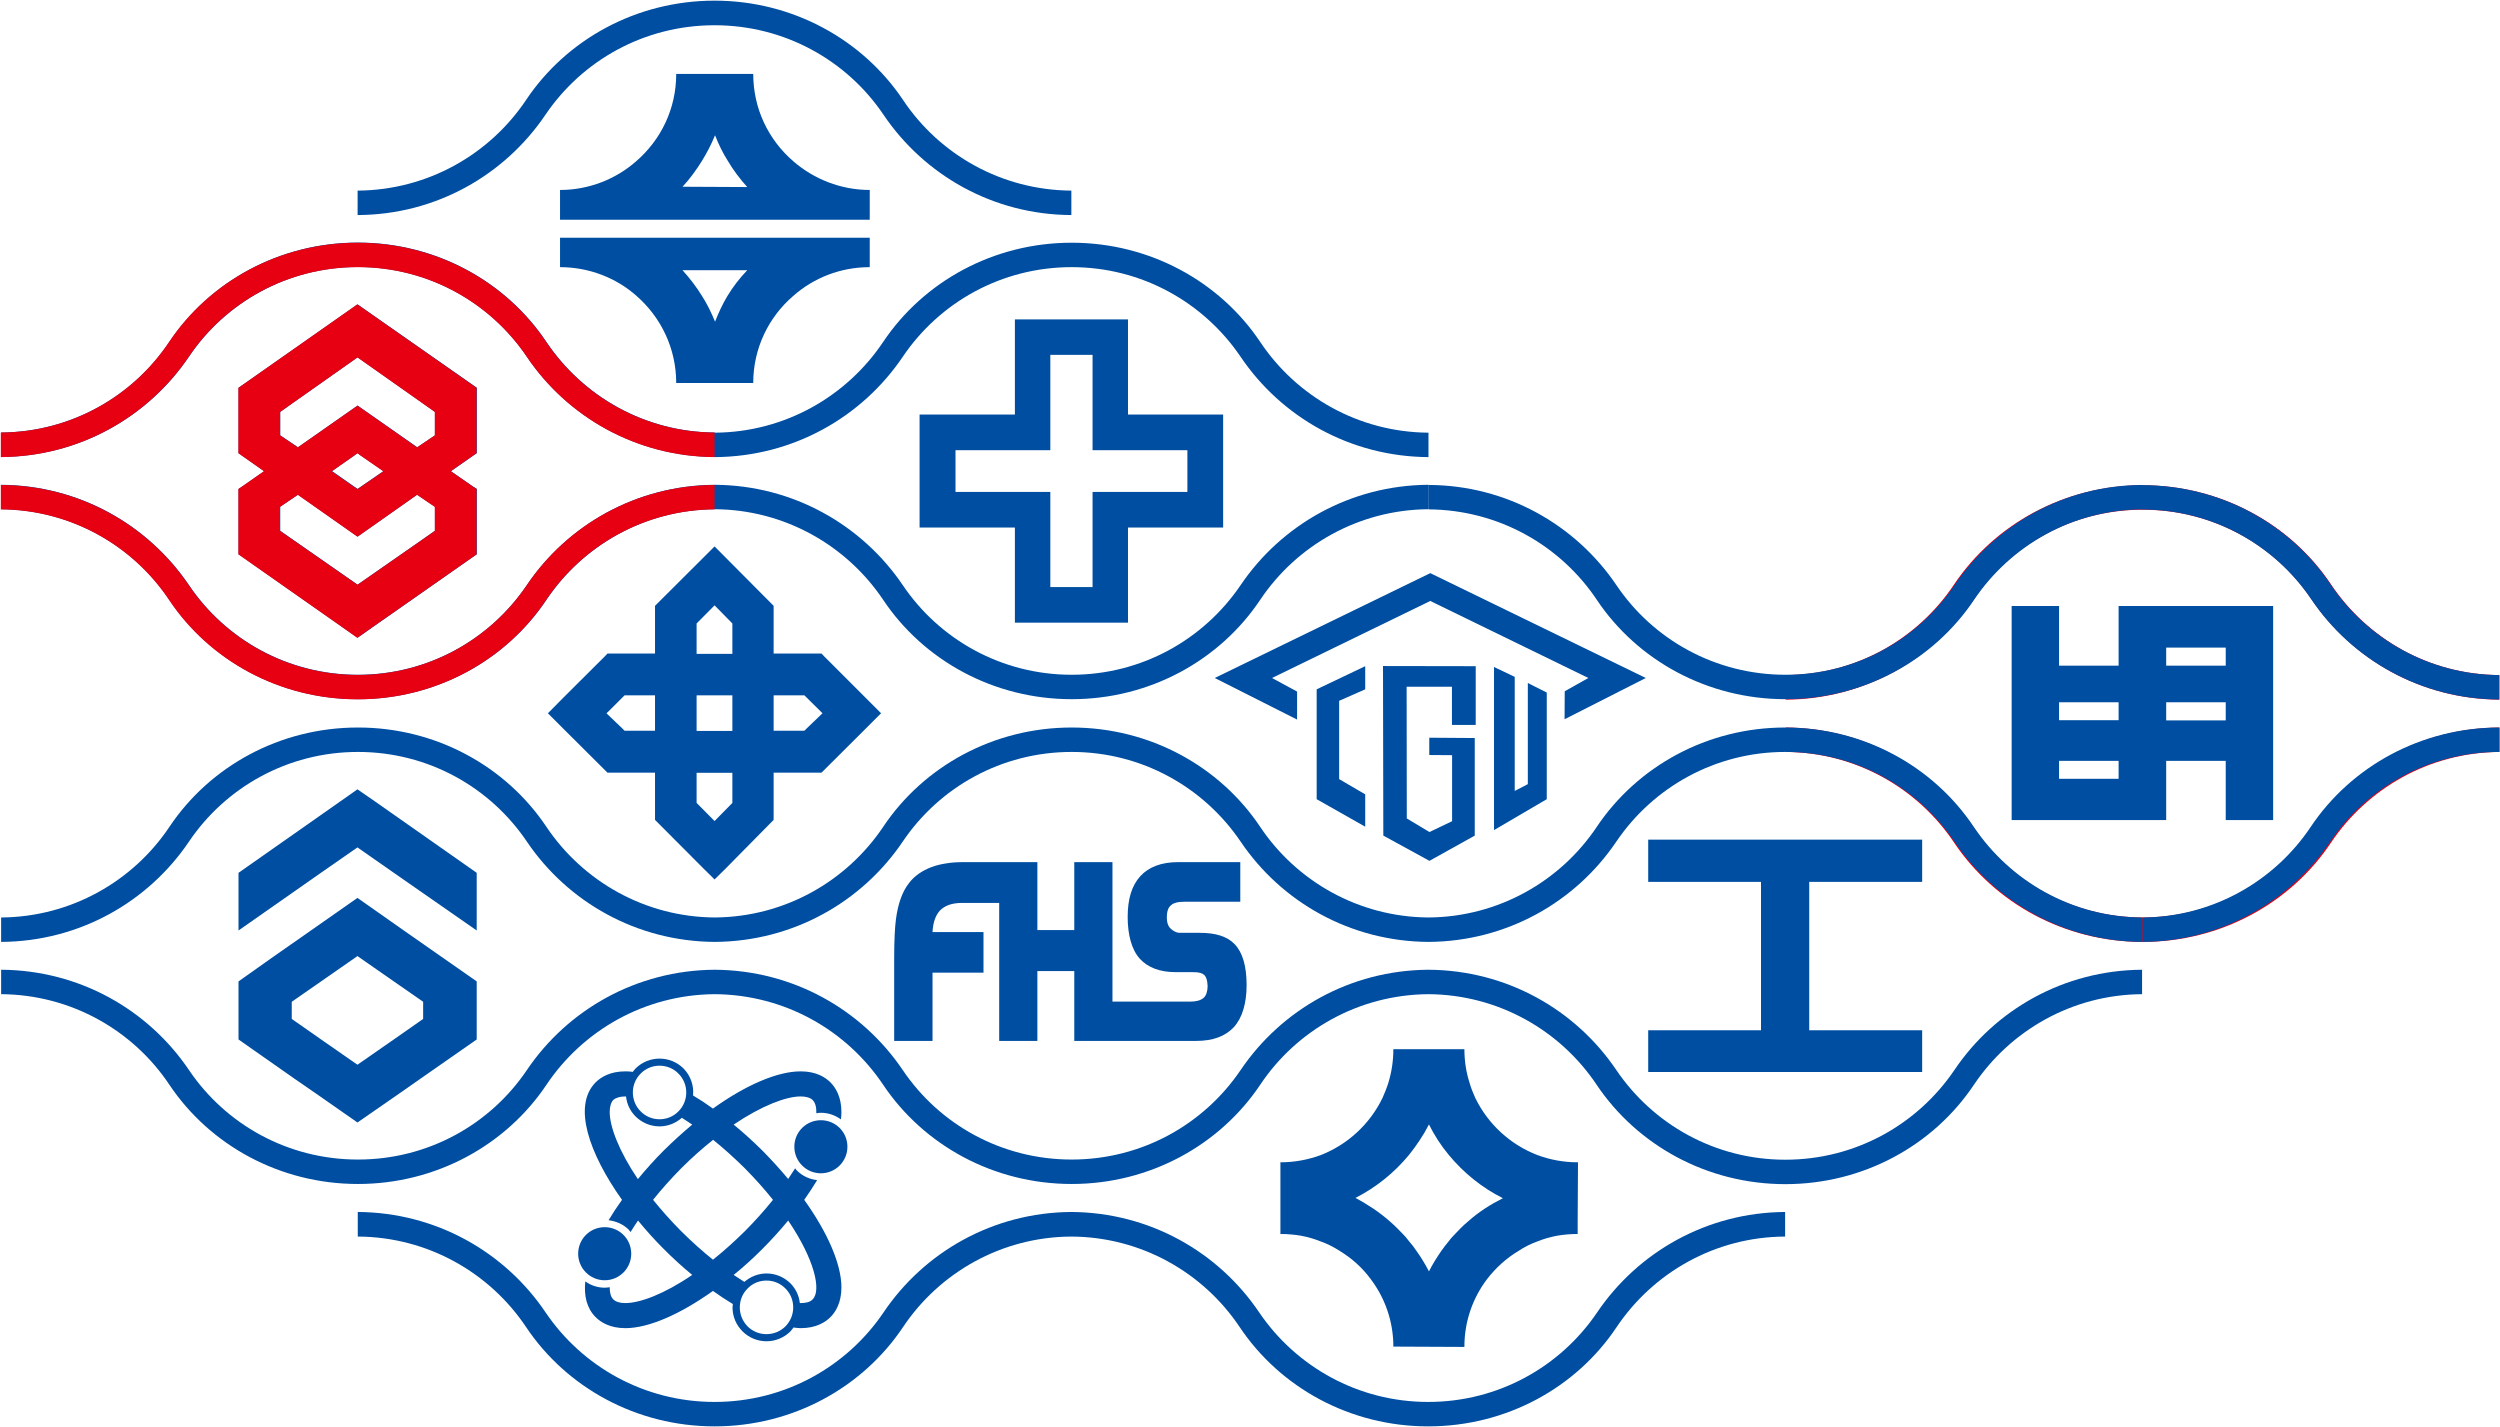 <svg version="1.2" xmlns="http://www.w3.org/2000/svg" viewBox="0 0 1545 882" width="1545" height="882"><style>.a{fill:#e60012}.b{fill:#004ea2}</style><path fill-rule="evenodd" class="a" d="m1103.6 449.5v0.1c48.4 0.3 90.9 24.7 116.2 62 22.6 33.5 60.9 55.4 104.4 55.4 43.4 0 81.7-21.9 104.3-55.4 25.2-37.3 67.8-61.7 116.2-62v15.1c-43.3 0.3-81.6 22.5-104.1 56-24.9 37.4-68.1 61.4-116.4 61.4-48.4 0-91.5-24-116.6-61.4-22.4-33.5-60.6-55.7-104-56m0-47.5c43.4-0.2 81.6-22.4 104-56 25.1-37.3 68.2-61.3 116.6-61.3 48.3 0 91.5 24 116.4 61.3 22.5 33.6 60.8 55.8 104.1 56v15.2c-48.4-0.3-91-24.8-116.2-62.1-22.6-33.5-60.9-55.3-104.3-55.3-43.5 0-81.8 21.8-104.4 55.3-25.3 37.3-67.8 61.8-116.2 62.1z"/><path fill-rule="evenodd" class="b" d="m428.3 677q6.1 3.6 12.3 8.1c20.2-14.5 39.8-23 54.2-23 9.6 0 15.3 3.7 18.4 6.8 3.1 3.1 6.8 8.8 6.8 18.4q0 2.1-0.3 4.5c-3.6-2.6-7.8-4.1-12.4-4.1-0.9 0-1.9 0.1-2.8 0.3 0.1-3.7-0.6-6.5-2.3-8.2-1.4-1.4-4-2.2-7.4-2.2-8.9 0-23.9 5.6-41.4 17.4 6 4.9 11.9 10.3 17.7 16 5.7 5.8 11.1 11.7 16 17.6 1.5-2.2 3-4.5 4.3-6.6 0.3 0.5 0.7 1 1.1 1.4 3.4 3.4 7.8 5.4 12.5 5.9-2.4 4-5.1 8.1-8 12.2 14.4 20.1 23 39.7 23 54.1 0 9.6-3.7 15.3-6.8 18.4-3.1 3.1-8.8 6.8-18.4 6.8-1.4 0-2.9-0.2-4.4-0.4-0.6 0.8-1.2 1.6-1.9 2.4-4 3.9-9.2 6.1-14.8 6.1-5.6 0-10.9-2.2-14.8-6.1-4-4-6.2-9.2-6.2-14.8 0-0.7 0.2-1.4 0.2-2.1q-6-3.6-12.3-8.1c-20.2 14.4-39.7 23-54.1 23-9.6 0-15.3-3.7-18.4-6.8-5.5-5.5-7.3-13.2-6.4-22.1 3.5 2.5 7.6 3.9 12.1 3.9 1 0 2-0.2 3-0.3v0.1q0 5.2 2.2 7.4 2.3 2.3 7.5 2.3c8.9 0 23.9-5.5 41.3-17.4-5.9-4.8-11.8-10.2-17.6-16-5.6-5.6-10.9-11.5-15.9-17.6q-2.5 3.6-4.6 7.1c-0.4-0.4-0.7-0.9-1.1-1.4-3.4-3.4-7.8-5.3-12.5-5.9 2.5-4.2 5.3-8.4 8.3-12.6-20.3-28.6-30.7-58.1-16.3-72.6 3.1-3.1 8.8-6.8 18.4-6.8q2.2 0 4.6 0.3c0.5-0.7 1-1.4 1.7-2.1 8.2-8.1 21.4-8.1 29.6 0 4.5 4.6 6.5 10.7 5.9 16.7zm12.4 27.4c-6.4 5.1-13 10.9-19.6 17.5-6.6 6.7-12.4 13.2-17.5 19.6 5.1 6.3 10.9 12.9 17.5 19.5 6.6 6.6 13.2 12.4 19.5 17.5 6.4-5.1 12.9-10.9 19.6-17.5 6.6-6.6 12.4-13.2 17.5-19.5-5.1-6.4-10.9-12.9-17.5-19.6-6.7-6.6-13.2-12.4-19.5-17.5zm46.4 49.9c-4.9 5.9-10.2 11.8-16 17.6-5.8 5.8-11.7 11.2-17.7 16q3.4 2.3 6.6 4.3c3.9-3.3 8.6-5.2 13.7-5.2 5.6 0 10.8 2.2 14.8 6.1 3.3 3.4 5.3 7.6 5.8 12.2q0.3 0 0.5 0c3.4 0 6-0.7 7.4-2.3 5.6-5.5 1.1-24.8-15.1-48.7zm-1.7 65.4c3.1-3.2 4.8-7.3 4.8-11.7 0-4.5-1.7-8.6-4.8-11.7-3.1-3.2-7.3-4.9-11.7-4.9-4.5 0-8.6 1.7-11.7 4.9-3.1 3.1-4.8 7.2-4.8 11.7 0 4.4 1.7 8.5 4.8 11.7 3.1 3.1 7.2 4.8 11.7 4.8 4.4 0 8.6-1.7 11.7-4.8zm-89.5-156.2c-3.1 3.1-4.8 7.2-4.8 11.6 0 4.5 1.7 8.6 4.8 11.7 3.1 3.2 7.3 4.9 11.7 4.9 4.4 0 8.6-1.7 11.7-4.9 6.4-6.4 6.4-16.9 0-23.3-3.1-3.2-7.3-4.9-11.7-4.9-4.4 0-8.6 1.7-11.7 4.9zm31.9 31.5c-2.2-1.5-4.4-2.9-6.4-4.2-3.9 3.4-8.7 5.3-13.8 5.3-5.6 0-10.8-2.2-14.8-6.1-3.4-3.4-5.4-7.7-5.9-12.3-0.1-0.1-0.3-0.1-0.4-0.1-3.4 0-5.9 0.8-7.5 2.2-1.4 1.5-2.2 4-2.2 7.5 0 8.9 5.6 23.9 17.4 41.4 5-6.1 10.4-12.1 16-17.7 5.8-5.7 11.7-11.1 17.6-16zm199.4-369h-58.9v-69.8h58.9v-58.8h69.9v58.8h58.8v69.8h-58.8v58.8h-69.9zm21.9-22v58.8h26.1v-58.8h58.6v-25.8h-58.6v-58.9h-26.1v58.9h-58.6v25.8zm-356.5-22.5l-13.9 9.7 13.7 9.5 2.3 1.4v40.4l-63.1 44.2-10.6 7.4-10.6-7.4-62.9-44.2v-40.4l2.2-1.4 13.6-9.5-13.8-9.7-2-1.5v-40.4l73.5-51.5 73.7 51.5v40.4zm-31.8 52.1l8-5.6v-14.9l-11-7.4-36.8 25.9-36.8-25.9-11 7.4v14.9l8 5.6 39.8 27.7zm-79.4-84.9l-8.2 5.8v14.5l11 7.4 36.8-25.8 36.9 25.8 10.9-7.4v-14.5l-8.2-5.8-39.6-27.9zm41.6 32.8l-2-1.5-2 1.5-13.8 9.6 13.6 9.5 2.2 1.5 2.2-1.5 13.8-9.5z"/><path fill-rule="evenodd" class="b" d="m404.8 477.5h-29.4l-1.9-1.9-25.6-25.5-9.3-9.3 1.3-1.3 8.3-8.4 25.5-25.4 1.7-1.8h29.4v-29.5l36.8-36.7 36.5 36.7v29.5h29.6l1.7 1.8 35.1 35.1-9.3 9.3-25.6 25.5-1.9 1.9h-29.6v29.2l-29.8 30.2-6.7 6.6-6.7-6.6-30.1-30.2zm-20.3-27.4l1.5 1.5h18.8v-21.9h-18.8l-9.8 9.8-1.4 1.3zm114.1-18.9l-1.5-1.5h-19v21.9h19l1.5-1.5 9.7-9.3-1.3-1.3zm-68.1 20.5h22.1v-22h-22.1zm0-47.6h22.1v-18.8l-11-11.2-11.1 11.2zm0 92.1l11.1 11.2 11-11.2v-18.6h-22.1zm-158.1 94.8l22.2 15.5v35.9l-35 24.4-13 9.1-25.7 17.8-25.5-17.8-13.2-9.1-34.8-24.4v-35.9l21.9-15.5 22.9-16 28.7-20.1 28.6 20.1zm-28.6 15.8l-22.7-15.8-0.2-0.2-0.2 0.2-22.7 15.8-17.7 12.3v10.6l17.3 12.1 23.3 16.2 23.3-16.2 17.3-12.1v-10.6z"/><path fill-rule="evenodd" class="b" d="m294.6 575.1l-0.2-0.2-50.3-35-23.2-16.2-23.3 16.2-50 35-0.2 0.2v-35.7l62.7-44 10.8-7.6 11 7.6 62.7 44zm509.6 188.6c-4.1-0.7-8.4-1.1-12.9-1.1v-44.3c8.8 0 17.1-1.6 24.8-4.4 16.7-6.5 30.5-19.2 38.3-35.4 1.3-2.9 2.6-6.1 3.6-9.3 2-6.5 3.1-13.5 3.1-20.8h43.9c0 7.3 1.1 14.3 3.2 20.8 0.9 3.2 2.2 6.4 3.5 9.3 7.9 16.2 21.6 28.9 38.6 35.4 7.6 2.8 15.9 4.4 24.7 4.4h0.2l-0.2 36.5v7.8c-4.5 0-8.8 0.4-12.9 1.1-4 0.8-8 1.9-11.7 3.4q-6.5 2.3-12 6c-7.5 4.5-14 10.4-19.4 17.4-8.8 11.6-14 26.1-14 41.7v0.2l-43.9-0.2c0-15.6-5.2-30.1-14-41.7-5.1-7-11.7-12.9-19.1-17.4-3.9-2.5-7.8-4.5-12.1-6-3.7-1.5-7.6-2.6-11.7-3.4zm54.7-8.9c3.3 2.8 6.3 6 9.3 9.1 0.9 1 1.7 2.1 2.6 3.2 1.7 1.9 3.2 3.9 4.6 6 2.8 3.9 5.4 8.2 7.7 12.6 2.2-4.4 4.8-8.5 7.6-12.6 1.5-2.1 3-4.1 4.6-6 0.8-1.1 1.7-2.2 2.7-3.2 2.9-3.1 5.9-6.3 9.3-9.1 6.5-5.8 13.7-10.4 21.5-14.3-13-6.5-24.3-15.7-33.5-26.8-4.8-5.8-8.9-12.1-12.2-18.8-3.4 6.7-7.7 13-12.3 18.8-9.1 11-20.3 20.1-33.1 26.6 7.6 4.1 14.9 8.9 21.2 14.5zm-512.8-607.9h191.4v18.2c-18.2 0-34.8 6.7-47.4 17.9-15.1 13-24.6 32.3-24.6 53.7h-47.6c0-21.5-9.5-40.7-24.6-53.9-12.4-11-29.2-17.7-47.2-17.7zm75.7 20.1c4.6 5.1 8.5 10.2 12.1 16 3.2 5 5.7 10.2 8 15.8 2.2-5.6 4.6-10.8 7.6-15.8 3.5-5.8 7.6-11.1 12.3-16zm115.7-31.2h-191.4v-18.4c18 0 34.6-6.8 47-17.7 15.3-13.2 24.8-32.4 24.8-54h47.6c0 21.6 9.5 40.8 24.8 54 12.6 10.9 29.2 17.7 47.2 17.7zm-75.7-20.2c-4.5-5-8.6-10.4-11.9-16-3.2-5-5.8-10.4-8-16-2.3 5.6-5.1 11-8.2 16-3.5 5.6-7.4 11-11.9 15.8z"/><path fill-rule="evenodd" class="b" d="m1219.8 670.5c-25 37.3-68.1 61.3-116.5 61.3-48.3 0-91.4-24-116.5-61.3-22.4-33.6-60.7-55.8-104-56.1-43.3 0.3-81.6 22.4-104 56-25 37.3-68.2 61.3-116.5 61.3-48.3 0-91.5-24-116.5-61.3-22.5-33.6-60.7-55.7-104.1-56-43.3 0.3-81.5 22.4-104 56-25 37.3-68.2 61.3-116.5 61.3-48.3 0-91.5-24-116.5-61.3-22.4-33.6-60.7-55.7-104-56v-15.1c48.4 0.3 90.9 24.7 116.1 62 22.6 33.5 61 55.3 104.4 55.3 43.5 0 81.8-21.8 104.4-55.3 25.2-37.3 67.8-61.7 116.1-62 48.4 0.3 91 24.7 116.2 62 22.6 33.5 60.9 55.3 104.4 55.3 43.4 0 81.7-21.8 104.4-55.3 25.2-37.3 67.7-61.7 116.1-62 48.4 0.3 90.9 24.7 116.1 62 22.7 33.5 61 55.4 104.4 55.4 43.5 0 81.8-21.9 104.5-55.4 25.1-37.3 67.7-61.7 116-62v15.1c-43.3 0.3-81.5 22.5-104 56.1zm104-88.4c-48.3-0.3-90.9-24.7-116-62-22.7-33.5-61-55.4-104.5-55.4-43.4 0-81.7 21.9-104.4 55.4-25.2 37.3-67.7 61.7-116.1 62-48.4-0.3-90.9-24.7-116.1-62-22.7-33.5-61-55.4-104.4-55.4-43.5 0-81.8 21.9-104.4 55.4-25.2 37.3-67.8 61.7-116.2 62-48.3-0.3-90.9-24.7-116.1-62-22.6-33.5-60.9-55.4-104.4-55.4-43.4 0-81.8 21.9-104.4 55.4-25.2 37.3-67.7 61.7-116.1 62v-15.1c43.3-0.3 81.6-22.5 104-56 25-37.4 68.2-61.4 116.5-61.4 48.3 0 91.5 24 116.5 61.4 22.5 33.5 60.7 55.7 104 56 43.4-0.3 81.6-22.5 104.1-56 25-37.4 68.2-61.4 116.5-61.4 48.3 0 91.5 24 116.5 61.4 22.4 33.5 60.7 55.7 104 56 43.3-0.3 81.6-22.5 104-56 25.1-37.4 68.2-61.4 116.5-61.4 48.4 0 91.5 24 116.5 61.4 22.5 33.5 60.7 55.7 104 56zm-1323.1-299.7v-15.1c43.3-0.3 81.6-22.5 104-56 25-37.4 68.2-61.4 116.5-61.4 48.3 0 91.5 24 116.5 61.4 22.5 33.5 60.7 55.7 104.1 56v0.1c43.3-0.3 81.5-22.5 104-56.1 25-37.3 68.2-61.3 116.5-61.3 48.3 0 91.5 24 116.5 61.3 22.4 33.6 60.7 55.8 104 56.1v15.1c-48.4-0.3-90.9-24.7-116.1-62-22.7-33.5-61-55.4-104.4-55.4-43.5 0-81.8 21.9-104.4 55.4-25.2 37.3-67.8 61.7-116.1 62v-0.1c-48.4-0.3-91-24.7-116.2-62-22.6-33.5-60.9-55.4-104.4-55.4-43.4 0-81.8 21.9-104.4 55.4-25.2 37.3-67.7 61.7-116.1 62zm998.4 537.7c-24.9 37.4-68.1 61.4-116.5 61.4-48.3 0-91.5-24-116.5-61.4-22.4-33.5-60.7-55.7-104-55.9-43.3 0.2-81.6 22.4-104 55.9-25 37.4-68.2 61.4-116.5 61.4-48.3 0-91.5-24-116.5-61.4-22.4-33.5-60.7-55.7-104-55.9v-15.2c48.3 0.3 90.9 24.7 116.1 62.1 22.6 33.4 60.9 55.3 104.4 55.3 43.5 0 81.8-21.9 104.4-55.3 25.2-37.4 67.8-61.8 116.1-62.1 48.3 0.3 90.9 24.7 116.1 62.1 22.7 33.4 61 55.3 104.4 55.3 43.5 0 81.8-21.9 104.4-55.3 25.3-37.4 67.9-61.8 116.2-62.1v15.2c-43.4 0.2-81.6 22.4-104.1 55.9zm-778.1-687.2v-15.1c43.3-0.3 81.6-22.4 104.1-56 24.9-37.3 68.1-61.4 116.5-61.4 48.3 0 91.5 24.1 116.5 61.4 22.4 33.6 60.7 55.7 104 56v15.1c-48.4-0.2-90.9-24.7-116.1-62-22.6-33.5-61-55.3-104.4-55.3-43.5 0-81.8 21.8-104.5 55.3-25.2 37.3-67.7 61.8-116.1 62zm1103.1 434.1c43.3-0.3 81.6-22.5 104-56.1 25-37.3 68.2-61.3 116.5-61.3v15.1c-43.5 0-81.8 21.9-104.4 55.3-25.2 37.4-67.8 61.8-116.1 62.1z"/><path fill-rule="evenodd" class="b" d="m882.8 314.7c-43.3 0.3-81.6 22.5-104 56-25 37.4-68.2 61.4-116.5 61.4-48.3 0-91.5-24-116.5-61.4-22.5-33.5-60.7-55.7-104-56-43.4 0.3-81.6 22.5-104.1 56-25 37.4-68.2 61.4-116.5 61.4-48.3 0-91.5-24-116.5-61.4-22.4-33.5-60.7-55.7-104-56v-15.1c48.4 0.3 90.9 24.8 116.1 62 22.6 33.5 61 55.4 104.4 55.4 43.5 0 81.8-21.9 104.4-55.4 25.2-37.2 67.8-61.7 116.2-62 48.3 0.3 90.9 24.8 116.1 62 22.6 33.5 60.9 55.4 104.4 55.4 43.4 0 81.7-21.9 104.4-55.4 25.2-37.2 67.7-61.7 116.1-62m0.1 0.1c48.3 0.2 90.9 24.7 116.1 62 22.6 33.5 61 55.3 104.4 55.3 43.5 0 81.8-21.8 104.4-55.3 25.2-37.3 67.8-61.8 116.1-62v0.1c48.3 0.1 91.5 24.1 116.4 61.4 22.5 33.5 60.8 55.7 104.1 56v15.1c-48.4-0.3-90.9-24.7-116.1-62-22.6-33.5-61-55.4-104.4-55.4v-0.1c-43.3 0.3-81.5 22.5-104 56-25 37.3-68.2 61.3-116.5 61.3-48.3 0-91.5-24-116.5-61.3-22.4-33.6-60.7-55.7-104-56zm-375.6 425.4c-9.1 0-16.4-7.4-16.4-16.4 0-9.1 7.3-16.4 16.4-16.4 9.1 0 16.4 7.3 16.4 16.4 0 9-7.3 16.4-16.4 16.4zm-133.6 66.1c-9.1 0-16.4-7.4-16.4-16.4 0-9.1 7.3-16.4 16.4-16.4 9.1 0 16.4 7.3 16.4 16.4 0 9-7.3 16.4-16.4 16.4z"/><path fill-rule="evenodd" class="b" d="m827.6 433.1v48.4l16.1 9.4v20l-30-17v-67.9l30-14.3v14.3zm69.7 14.9v-23.6h-28l0.1 81.4 14 8.4 14-6.7v-40.8l-14.1-0.1v-10.7l28.1 0.2v60.3l-28 15.6-28.5-15.6-0.2-104.8 57.3 0.1v36.3zm38.8-29.7v70.5l8.1-4.2v-62.5l11.7 5.9v65.9l-32.6 19.1v-100.8z"/><path fill-rule="evenodd" class="b" d="m967 427.2l14.6-8.2-97.7-47.6-97.8 47.6 15.5 8.4v17.3l-50.9-25.7 133.2-64.8 133.2 64.8-50.2 25.5zm-303.1 216.1v-43.2h-22.8v43.2h-23.6v-85.3h-22.9c-6.4 0-10.8 1.7-13.8 4.8-2.6 2.9-4.2 7.2-4.5 13.2h31.5v25.1h-31.5v42.2h-23.7v-51.1c0-10.8 0.4-18.9 1.1-24.2 1.3-9.6 3.9-17 8.1-22.3q2.4-3.2 6.1-5.8 7.1-4.9 16.8-6.3c3.3-0.6 7.1-0.8 11.3-0.8h45.1v42h22.8v-42h23.6v86.2h48.1c3.8 0 6.5-0.8 8.2-2.3 1.6-1.3 2.5-4.1 2.5-7.2-0.1-3.8-0.9-5.8-2.1-7-1.1-1-3.2-1.8-7.3-1.7h-10.3c-9.7 0-17.2-2.8-22.2-8.3-5.1-5.6-7.5-15-7.5-25.7 0-11.3 2.5-19.4 7.8-25.3 5.3-5.8 13.2-8.7 23.4-8.7h38.4v24.5h-34.9c-3.7 0-6.2 0.7-7.6 1.9-1.9 1.4-2.9 3.6-2.9 7.9 0 2.7 0.6 4.7 1.7 6.1 1.1 1.3 3.6 3.3 6.3 3.3h12.5c9.6 0 16.8 2.2 21.4 7 5 5.2 7.4 13.7 7.4 25.3 0 11.1-2.6 20.2-7.9 26-5.3 5.7-13.1 8.5-23.3 8.5zm711.6-173.1h-36.8v36.6h-95.5v-132.3h29.3v36.9h36.8v-36.9h95.5v132.3h-29.3zm-103-25.1h36.8v-11.1h-36.8zm103-11.1h-36.8v11.2h36.8zm-36.8-22.6h36.8v-11.2h-36.8zm-29.4 58.8h-36.8v11.1h36.8z"/><path class="b" d="m1187.9 545v-26.1h-169.3v26.1h69.7v91.7h-69.7v25.8h169.3v-25.8h-69.8v-91.7z"/><path class="a" d="m294.5 280.1v-31.3-9.1l-73.7-51.6-73.5 51.6v9.1 31.3l2 1.4 13.8 9.7-13.6 9.5-2.2 1.5v31.4 9l62.9 44.1 10.6 7.5 10.6-7.5 63.1-44.1v-9-31.4l-2.3-1.5-13.7-9.5 13.9-9.7zm-73.6 81.3l-39.8-27.7-8.1-5.6v-14.8l11-7.5 36.9 25.9 36.8-25.9 11 7.5v14.8l-8 5.6zm0-140.5l39.6 27.9 8.2 5.8v14.5l-11 7.4-36.8-25.8-36.9 25.8-10.9-7.4v-14.5l8.2-5.8zm16 70.4l-13.8 9.5-2.2 1.5-2.3-1.5-13.6-9.5 13.8-9.7 2.1-1.5 2 1.5z"/><path fill-rule="evenodd" class="a" d="m441.6 282.6v-0.1c-48.4-0.3-91-24.8-116.1-62.1-22.7-33.5-61-55.3-104.4-55.3-43.5 0-81.9 21.8-104.4 55.3-25.3 37.3-67.8 61.8-116.2 62.1v-15.2c43.4-0.2 81.6-22.4 104-56 25-37.3 68.2-61.3 116.6-61.3 48.2 0 91.4 24 116.4 61.3 22.5 33.6 60.7 55.8 104.1 56v0.1m0 47.4c-43.4 0.3-81.6 22.4-104.1 56-25 37.4-68.2 61.4-116.4 61.4-48.4 0-91.6-24-116.6-61.4-22.4-33.6-60.6-55.7-104-56v-15.1c48.4 0.3 90.9 24.7 116.2 62 22.5 33.5 60.9 55.4 104.4 55.4 43.4 0 81.7-21.9 104.4-55.4 25.1-37.3 67.7-61.7 116.1-62z"/></svg>